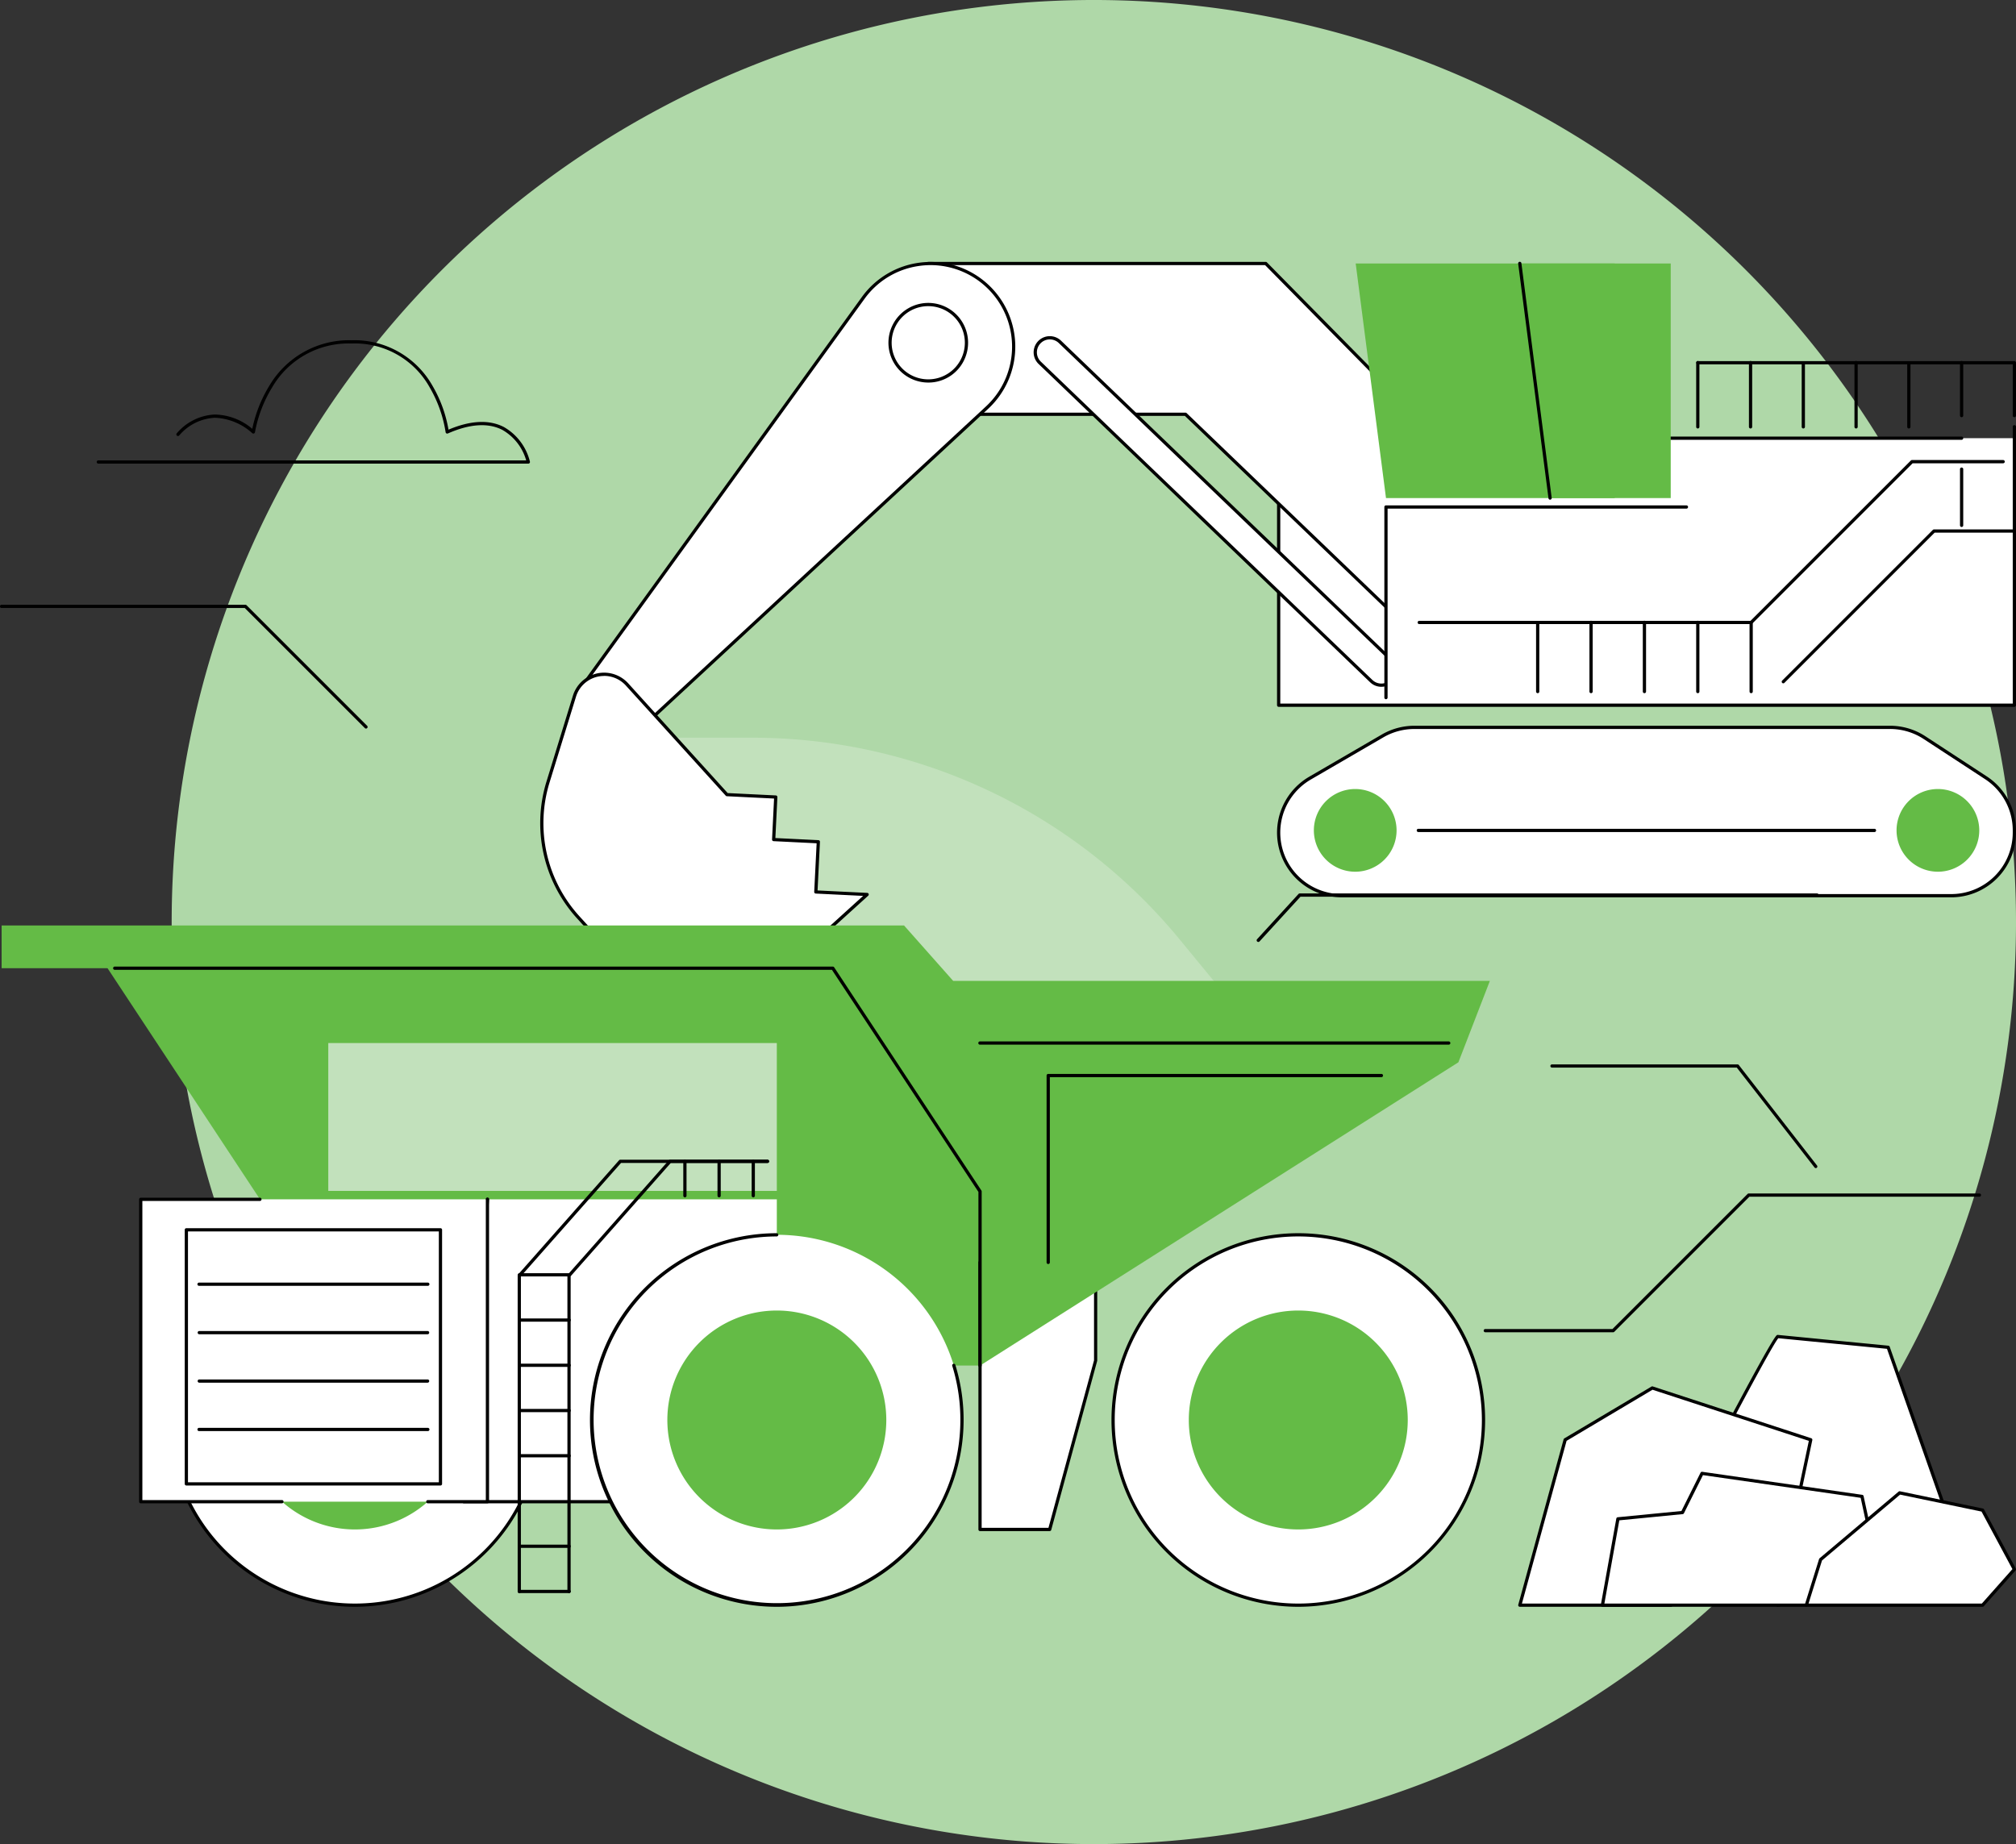 <svg xmlns="http://www.w3.org/2000/svg" xmlns:xlink="http://www.w3.org/1999/xlink" width="238.861" height="218.52" viewBox="0 0 238.861 218.52"><rect x="0" y="0" width="238.861" height="218.52" fill="#333333" stroke="none"/><defs><clipPath id="a"><rect width="238.86" height="159.37" fill="none"/></clipPath></defs><g transform="translate(-1408.399 -1337.32)"><path d="M240.52,179.26A109.26,109.26,0,1,0,131.26,288.52,109.26,109.26,0,0,0,240.52,179.26" transform="translate(1406.74 1267.32)" fill="#afd8a8"/><g transform="translate(1408.399 1368.352)"><g clip-path="url(#a)"><path d="M166.024,100.1a65.53,65.53,0,0,0-50.606-23.9H100.986l17.5,32.84h54.891Z" transform="translate(-26.259 -19.815)" fill="#c2e1bc"/><rect width="87.169" height="31.643" transform="translate(151.5 20.892)" fill="#fff"/><path d="M291.837,59.529H204.669a.191.191,0,0,1-.192-.192V27.694a.191.191,0,0,1,.192-.191h80.917a.191.191,0,0,1,0,.383H204.86v31.26h86.786V26.354a.192.192,0,1,1,.383,0V59.337a.192.192,0,0,1-.192.192" transform="translate(-53.169 -6.803)"/><path d="M309.287,22.54a.192.192,0,0,1-.192-.192V16.277H271.778a.192.192,0,0,1,0-.383h37.509a.192.192,0,0,1,.192.192v6.262a.192.192,0,0,1-.192.192" transform="translate(-70.618 -4.133)"/><path d="M314.02,22.54a.192.192,0,0,1-.192-.192V16.086a.192.192,0,1,1,.383,0v6.262a.192.192,0,0,1-.192.192" transform="translate(-81.602 -4.133)"/><path d="M305.572,23.875a.192.192,0,0,1-.192-.192v-7.6a.192.192,0,0,1,.383,0v7.6a.192.192,0,0,1-.192.192" transform="translate(-79.406 -4.133)"/><path d="M297.123,23.875a.192.192,0,0,1-.192-.192v-7.6a.192.192,0,1,1,.383,0v7.6a.192.192,0,0,1-.192.192" transform="translate(-77.209 -4.133)"/><path d="M288.675,23.875a.192.192,0,0,1-.192-.192v-7.6a.192.192,0,0,1,.383,0v7.6a.192.192,0,0,1-.192.192" transform="translate(-75.012 -4.133)"/><path d="M280.226,23.875a.192.192,0,0,1-.192-.192v-7.6a.192.192,0,1,1,.383,0v7.6a.192.192,0,0,1-.192.192" transform="translate(-72.815 -4.133)"/><path d="M271.778,23.875a.192.192,0,0,1-.192-.192v-7.6a.192.192,0,1,1,.383,0v7.6a.192.192,0,0,1-.192.192" transform="translate(-70.618 -4.133)"/><path d="M285.469,61.084a.192.192,0,0,1-.135-.327L303.187,42.9a.192.192,0,0,1,.136-.056h9.524a.192.192,0,0,1,0,.383H303.4l-17.8,17.8a.19.19,0,0,1-.135.056" transform="translate(-74.178 -11.141)"/><path d="M277.175,74.539H220.812a7.472,7.472,0,0,0-3.756,1.012l-8.6,5a7.473,7.473,0,0,0,3.756,13.933h72.223a7.473,7.473,0,0,0,7.472-7.473v-.257a7.473,7.473,0,0,0-3.383-6.255l-7.256-4.745a7.475,7.475,0,0,0-4.09-1.218" transform="translate(-53.236 -19.382)" fill="#fff"/><path d="M284.365,94.611H212.142a7.664,7.664,0,0,1-3.852-14.29l8.6-5a7.673,7.673,0,0,1,3.852-1.039h56.363a7.646,7.646,0,0,1,4.195,1.25l7.256,4.745a7.642,7.642,0,0,1,3.47,6.415v.257a7.674,7.674,0,0,1-7.665,7.665m-63.62-19.948a7.29,7.29,0,0,0-3.66.986l-8.6,5a7.281,7.281,0,0,0,3.66,13.576h72.223a7.289,7.289,0,0,0,7.281-7.281v-.257a7.26,7.26,0,0,0-3.3-6.094l-7.257-4.745a7.266,7.266,0,0,0-3.985-1.187Z" transform="translate(-53.169 -19.314)"/><path d="M313.466,89.32a4.9,4.9,0,1,1-4.905-4.905,4.905,4.905,0,0,1,4.905,4.905" transform="translate(-78.957 -21.95)" fill="#64bb46"/><path d="M220.168,89.32a4.9,4.9,0,1,1-4.905-4.905,4.905,4.905,0,0,1,4.905,4.905" transform="translate(-54.698 -21.95)" fill="#64bb46"/><path d="M281.094,91.168H227.052a.192.192,0,1,1,0-.383h54.043a.192.192,0,0,1,0,.383" transform="translate(-58.989 -23.606)"/><path d="M148.63.261h39.985l22.129,22.461V48.5L179.11,18.127H148.63Z" transform="translate(-38.647 -0.068)" fill="#fff"/><path d="M210.677,48.627a.191.191,0,0,1-.132-.053L178.966,18.251h-30.4a.191.191,0,0,1-.191-.192V.194A.191.191,0,0,1,148.563,0h39.986a.191.191,0,0,1,.136.057L210.814,22.52a.191.191,0,1,1-.272.269L188.469.385H148.755V17.868h30.288a.191.191,0,0,1,.132.053L210.81,48.3a.192.192,0,0,1-.132.33" transform="translate(-38.58 -0.001)"/><path d="M247.758,28.055h-27.1L217.068.262h30.691Z" transform="translate(-56.442 -0.068)" fill="#64bb46"/><path d="M261.228,28.055H246.935L243.347.262h17.881Z" transform="translate(-63.276 -0.068)" fill="#64bb46"/><path d="M246.867,28.18a.192.192,0,0,1-.19-.167L243.088.219a.192.192,0,1,1,.38-.049l3.588,27.793a.192.192,0,0,1-.166.215h-.024" transform="translate(-63.208 -0.001)"/><path d="M140.755,17.337,98.533,56.457a4.156,4.156,0,0,1-6.191-5.484L126.08,4.338a9.85,9.85,0,1,1,14.675,13" transform="translate(-23.806 -0.068)" fill="#fff"/><path d="M95.641,57.68a4.337,4.337,0,0,1-3.522-6.886L125.858,4.159a10.041,10.041,0,1,1,14.96,13.252l-.13-.141.13.141L98.6,56.53a4.338,4.338,0,0,1-2.955,1.15M134.014.383a9.836,9.836,0,0,0-1.539.122,9.593,9.593,0,0,0-6.308,3.877L92.429,51.018a3.965,3.965,0,0,0,5.907,5.232l42.221-39.12A9.661,9.661,0,0,0,134.014.383" transform="translate(-23.738 0)"/><path d="M142.749,9.914a4.526,4.526,0,1,0,5.733-2.85,4.526,4.526,0,0,0-5.733,2.85" transform="translate(-37.056 -1.775)" fill="#fff"/><path d="M146.968,16.008a4.718,4.718,0,1,1,4.476-3.216,4.689,4.689,0,0,1-4.476,3.216m.007-9.054a4.337,4.337,0,1,0,1.377.226,4.344,4.344,0,0,0-1.377-.226m-4.295,2.894h0Z" transform="translate(-36.988 -1.708)"/><path d="M96.849,67.245,108.686,80.3l5.784.284-.247,5.041,5.289.26-.292,5.95,6.074.3-6.947,6.3A17.8,17.8,0,0,1,93.2,97.2l-2.188-2.414a16.5,16.5,0,0,1-3.545-15.939L90.618,68.63a3.673,3.673,0,0,1,6.231-1.385" transform="translate(-22.554 -17.172)" fill="#fff"/><path d="M106.348,103.17q-.45,0-.9-.022A17.872,17.872,0,0,1,93,97.261l-2.188-2.414a16.767,16.767,0,0,1-3.585-16.123L90.37,68.508a3.865,3.865,0,0,1,6.556-1.458l11.783,13,5.705.28a.192.192,0,0,1,.182.2l-.238,4.85,5.1.25a.192.192,0,0,1,.182.2l-.283,5.759,5.883.289a.191.191,0,0,1,.119.333l-6.947,6.3a17.864,17.864,0,0,1-12.063,4.662m-12.287-37a3.477,3.477,0,0,0-3.325,2.455L87.59,78.836a16.382,16.382,0,0,0,3.5,15.754L93.281,97a17.61,17.61,0,0,0,24.874,1.22l6.6-5.986-5.613-.276a.192.192,0,0,1-.132-.062.2.2,0,0,1-.05-.138L119.247,86l-5.1-.251a.191.191,0,0,1-.182-.2l.238-4.85-5.593-.275a.194.194,0,0,1-.132-.063L96.642,67.307a3.471,3.471,0,0,0-2.58-1.142" transform="translate(-22.49 -17.105)"/><path d="M206.768,53.32a1.716,1.716,0,0,1-1.194-.48l-39.28-37.717a1.724,1.724,0,1,1,2.389-2.487l39.28,37.717a1.724,1.724,0,0,1-1.194,2.967" transform="translate(-43.102 -3.161)" fill="#fff"/><path d="M206.7,53.444a1.906,1.906,0,0,1-1.327-.534l-39.28-37.717a1.915,1.915,0,0,1,2.653-2.764l39.28,37.717a1.918,1.918,0,0,1,.055,2.708,1.9,1.9,0,0,1-1.382.589M167.421,12.28a1.532,1.532,0,0,0-1.062,2.637l39.279,37.717a1.532,1.532,0,1,0,2.123-2.21l-39.28-37.717a1.527,1.527,0,0,0-1.061-.426" transform="translate(-43.035 -3.093)"/><rect width="35.611" height="22.584" transform="translate(164.213 29.046)" fill="#fff"/><path d="M221.85,61.961a.192.192,0,0,1-.192-.192V39.186a.192.192,0,0,1,.192-.192h35.611a.192.192,0,0,1,0,.383h-35.42V61.77a.192.192,0,0,1-.192.192" transform="translate(-57.636 -10.139)"/><path d="M314.02,39.972a.192.192,0,0,1-.192-.192V33.107a.192.192,0,0,1,.383,0v6.674a.192.192,0,0,1-.192.192" transform="translate(-81.602 -8.559)"/><path d="M266.5,51.173H227.158a.192.192,0,0,1,0-.383h39.262l19-19a.189.189,0,0,1,.135-.056h10.812a.192.192,0,0,1,0,.383H285.63l-19,19a.189.189,0,0,1-.135.056" transform="translate(-59.016 -8.252)"/><path d="M280.323,66.054a.191.191,0,0,1-.192-.192V57.675a.192.192,0,1,1,.383,0v8.188a.191.191,0,0,1-.192.192" transform="translate(-72.84 -14.947)"/><path d="M271.778,66.054a.191.191,0,0,1-.192-.192V57.675a.192.192,0,1,1,.383,0v8.188a.191.191,0,0,1-.192.192" transform="translate(-70.618 -14.947)"/><path d="M263.233,66.054a.191.191,0,0,1-.192-.192V57.675a.192.192,0,1,1,.383,0v8.188a.191.191,0,0,1-.192.192" transform="translate(-68.396 -14.947)"/><path d="M254.688,66.054a.191.191,0,0,1-.192-.192V57.675a.192.192,0,1,1,.383,0v8.188a.191.191,0,0,1-.192.192" transform="translate(-66.175 -14.947)"/><path d="M246.143,66.054a.191.191,0,0,1-.192-.192V57.675a.192.192,0,0,1,.383,0v8.188a.191.191,0,0,1-.192.192" transform="translate(-63.953 -14.947)"/><path d="M71.06,177.747A21.943,21.943,0,1,1,49.117,155.8,21.943,21.943,0,0,1,71.06,177.747" transform="translate(-7.066 -40.512)" fill="#fff"/><path d="M49.049,199.815A22.135,22.135,0,1,1,71.184,177.68a22.16,22.16,0,0,1-22.135,22.135m0-43.887A21.752,21.752,0,1,0,70.8,177.68a21.776,21.776,0,0,0-21.752-21.752" transform="translate(-6.998 -40.445)"/><path d="M65.241,180.9a12.971,12.971,0,1,1-12.972-12.972A12.972,12.972,0,0,1,65.241,180.9" transform="translate(-10.218 -43.665)" fill="#64bb46"/><path d="M36.641,142.556l-20.592-31.22h93.135l17.954,31.22-1.359,17.176H50.511Z" transform="translate(-4.173 -28.95)" fill="#64bb46"/><path d="M222.107,177.747A21.943,21.943,0,1,1,200.163,155.8a21.943,21.943,0,0,1,21.943,21.943" transform="translate(-46.341 -40.512)" fill="#fff"/><path d="M200.1,199.815a22.135,22.135,0,1,1,22.135-22.135A22.16,22.16,0,0,1,200.1,199.815m0-43.887a21.752,21.752,0,1,0,21.752,21.752A21.776,21.776,0,0,0,200.1,155.928" transform="translate(-46.274 -40.445)"/><path d="M216.288,180.9a12.971,12.971,0,1,1-12.972-12.972A12.972,12.972,0,0,1,216.288,180.9" transform="translate(-49.494 -43.665)" fill="#64bb46"/><path d="M165.175,191.867h-8.254V160.221h13.693v11.63Z" transform="translate(-40.803 -41.661)" fill="#fff"/><path d="M165.107,191.992h-8.254a.192.192,0,0,1-.192-.192V160.154a.192.192,0,0,1,.192-.192h13.694a.191.191,0,0,1,.191.192v11.63a.2.2,0,0,1-.007.05l-5.44,20.016a.192.192,0,0,1-.185.141m-8.062-.383h7.916l5.4-19.851V160.345H157.045Z" transform="translate(-40.736 -41.594)"/><path d="M.259,106.266H107.181L113,112.831h63.591l-3.73,9.648-56.672,35.936V137.78L98.74,111.33H.259Z" transform="translate(-0.067 -27.631)" fill="#64bb46"/><path d="M120.822,160.318a.192.192,0,0,1-.192-.192V139.549l-17.357-26.315H18.284a.192.192,0,0,1,0-.383h85.094a.192.192,0,0,1,.16.086l17.445,26.45a.19.19,0,0,1,.032.105v20.634a.192.192,0,0,1-.192.192" transform="translate(-4.704 -29.344)"/><path d="M212.4,125.218H156.854a.192.192,0,1,1,0-.383H212.4a.192.192,0,0,1,0,.383" transform="translate(-40.736 -32.46)"/><path d="M77.065,150.121h34.284v35.828H74.258Z" transform="translate(-19.309 -39.035)" fill="#fff"/><path d="M111.281,186.074H74.191a.191.191,0,0,1-.191-.206l2.807-35.828a.194.194,0,0,1,.206-.176.192.192,0,0,1,.176.206L74.4,185.69h36.883a.192.192,0,1,1,0,.383" transform="translate(-19.241 -38.968)"/><rect width="41.081" height="35.828" transform="translate(16.675 111.086)" fill="#fff"/><path d="M39.21,186.074H22.468a.192.192,0,0,1-.192-.192V150.054a.192.192,0,0,1,.192-.192H36.6a.192.192,0,0,1,0,.383H22.659V185.69H39.21a.192.192,0,0,1,0,.383" transform="translate(-5.792 -38.967)"/><path d="M75.494,186.074H68.409a.192.192,0,0,1,0-.383H75.3V150.054a.192.192,0,1,1,.383,0v35.828a.192.192,0,0,1-.192.192" transform="translate(-17.738 -38.967)"/><rect width="53.144" height="17.521" transform="translate(38.896 92.567)" fill="#c2e1bc"/><path d="M138.615,177.747A21.943,21.943,0,1,1,116.671,155.8a21.943,21.943,0,0,1,21.943,21.943" transform="translate(-24.631 -40.512)" fill="#fff"/><path d="M116.6,199.815a22.135,22.135,0,1,1,0-44.27.192.192,0,0,1,0,.383,21.728,21.728,0,1,0,20.787,15.325.192.192,0,0,1,.366-.113A22.153,22.153,0,0,1,116.6,199.815" transform="translate(-24.564 -40.445)"/><path d="M132.795,180.9a12.971,12.971,0,1,1-12.972-12.972A12.972,12.972,0,0,1,132.795,180.9" transform="translate(-27.784 -43.665)" fill="#64bb46"/><rect width="30.107" height="30.107" transform="translate(22.079 114.698)" fill="#fff"/><path d="M59.878,185.234H29.772a.192.192,0,0,1-.192-.192V154.935a.192.192,0,0,1,.192-.192H59.878a.192.192,0,0,1,.192.192v30.107a.192.192,0,0,1-.192.192m-29.915-.383H59.687V155.126H29.963Z" transform="translate(-7.691 -40.237)"/><path d="M58.9,187.1H31.821a.192.192,0,1,1,0-.383H58.9a.192.192,0,1,1,0,.383" transform="translate(-8.224 -48.551)"/><path d="M58.9,179.346H31.821a.192.192,0,0,1,0-.383H58.9a.192.192,0,0,1,0,.383" transform="translate(-8.224 -46.534)"/><path d="M58.9,171.592H31.821a.192.192,0,0,1,0-.383H58.9a.192.192,0,0,1,0,.383" transform="translate(-8.224 -44.518)"/><path d="M58.9,163.839H31.821a.192.192,0,1,1,0-.383H58.9a.192.192,0,1,1,0,.383" transform="translate(-8.224 -42.502)"/><path d="M83.079,195.131a.192.192,0,0,1-.192-.192V157.511a.19.19,0,0,1,.048-.127L94.9,143.842a.191.191,0,0,1,.143-.064h17.438a.192.192,0,0,1,0,.383H95.133L83.27,157.584v37.356a.192.192,0,0,1-.192.192" transform="translate(-21.552 -37.385)"/><path d="M91.045,195.131a.192.192,0,0,1-.192-.192V157.511a.19.19,0,0,1,.048-.127l11.968-13.542a.191.191,0,0,1,.143-.064h11.544a.192.192,0,1,1,0,.383H103.1L91.236,157.584v37.356a.192.192,0,0,1-.192.192" transform="translate(-23.624 -37.385)"/><path d="M88.974,213.041H83.079a.192.192,0,0,1,0-.383h5.895a.192.192,0,1,1,0,.383" transform="translate(-21.553 -55.296)"/><path d="M88.974,205.8H83.079a.192.192,0,0,1,0-.383h5.895a.192.192,0,1,1,0,.383" transform="translate(-21.553 -53.412)"/><path d="M88.974,191.309H83.079a.192.192,0,0,1,0-.383h5.895a.192.192,0,1,1,0,.383" transform="translate(-21.553 -49.645)"/><path d="M88.974,184.065H83.079a.192.192,0,0,1,0-.383h5.895a.192.192,0,1,1,0,.383" transform="translate(-21.553 -47.761)"/><path d="M88.974,176.821H83.079a.192.192,0,0,1,0-.383h5.895a.192.192,0,1,1,0,.383" transform="translate(-21.553 -45.878)"/><path d="M88.974,169.577H83.079a.192.192,0,0,1,0-.383h5.895a.192.192,0,1,1,0,.383" transform="translate(-21.553 -43.994)"/><path d="M88.974,162.333H83.079a.192.192,0,0,1,0-.383h5.895a.192.192,0,1,1,0,.383" transform="translate(-21.553 -42.111)"/><path d="M109.6,148.233a.192.192,0,0,1-.192-.192V143.97a.192.192,0,0,1,.383,0v4.072a.192.192,0,0,1-.192.192" transform="translate(-28.45 -37.385)"/><path d="M115.075,148.233a.192.192,0,0,1-.192-.192V143.97a.192.192,0,0,1,.383,0v4.072a.192.192,0,0,1-.192.192" transform="translate(-29.872 -37.385)"/><path d="M120.546,148.233a.192.192,0,0,1-.192-.192V143.97a.192.192,0,0,1,.383,0v4.072a.192.192,0,0,1-.192.192" transform="translate(-31.295 -37.385)"/><path d="M167.768,152.563a.192.192,0,0,1-.192-.192V130.229a.192.192,0,0,1,.192-.192h39.493a.192.192,0,0,1,0,.383h-39.3v21.951a.192.192,0,0,1-.192.192" transform="translate(-43.573 -33.812)"/><path d="M201.406,106.884a.195.195,0,0,1-.144-.326l4.908-5.358a.2.2,0,0,1,.144-.063h61.3a.195.195,0,0,1,0,.389H206.4l-4.851,5.3a.2.2,0,0,1-.144.063" transform="translate(-52.319 -26.298)"/><path d="M279.684,140.8a.188.188,0,0,1-.149-.073l-9.212-11.838h-21.91a.189.189,0,0,1,0-.377h22a.189.189,0,0,1,.149.072l9.268,11.911a.188.188,0,0,1-.033.264.183.183,0,0,1-.115.04" transform="translate(-64.544 -33.415)"/><path d="M252.9,165.629H237.738a.192.192,0,0,1,0-.383h15.081l16.008-16.008a.193.193,0,0,1,.135-.056h27.313a.192.192,0,1,1,0,.383H269.042l-16.008,16.008a.19.19,0,0,1-.135.056" transform="translate(-61.767 -38.791)"/><path d="M280.679,172.089c-.741.513-11.285,20.858-11.285,20.858l11.285,10.978,9.191-1.445,10.824-9.374-6.928-19.74Z" transform="translate(-70.048 -44.747)" fill="#fff"/><path d="M280.611,204.05a.192.192,0,0,1-.133-.054l-11.285-10.978a.191.191,0,0,1-.036-.226c1.081-2.087,10.588-20.4,11.346-20.927a.2.2,0,0,1,.127-.033l13.087,1.277a.192.192,0,0,1,.162.127l6.928,19.739a.193.193,0,0,1-.055.209l-10.824,9.374a.2.2,0,0,1-.1.044l-9.191,1.445-.03,0m-11.049-11.208,11.114,10.812,9.042-1.422L300.4,192.98l-6.845-19.5-12.877-1.257c-.8.928-7.008,12.693-11.119,20.621" transform="translate(-69.981 -44.68)"/><path d="M259.04,180.33l-10.32,6.137-5.372,19.6h17.9l14.207-8.441,2.358-11.16Z" transform="translate(-63.276 -46.89)" fill="#fff"/><path d="M261.182,206.192h-17.9a.192.192,0,0,1-.185-.243l5.372-19.6a.193.193,0,0,1,.087-.114l10.32-6.137a.189.189,0,0,1,.157-.017l18.775,6.137a.191.191,0,0,1,.128.221l-2.359,11.16a.19.19,0,0,1-.09.124l-14.206,8.441a.191.191,0,0,1-.1.027m-17.651-.383h17.6l14.089-8.371,2.306-10.909L259,180.471l-10.179,6.054Z" transform="translate(-63.208 -46.822)"/><path d="M280.736,209.624H256.575l1.835-10.229,7.651-.75L268.374,194l18.955,2.729,1.354,6.238Z" transform="translate(-66.715 -50.445)" fill="#fff"/><path d="M280.669,209.748H256.508a.192.192,0,0,1-.189-.226l1.835-10.229a.193.193,0,0,1,.17-.157l7.545-.739,2.267-4.546a.191.191,0,0,1,.2-.1l18.955,2.728a.192.192,0,0,1,.16.149l1.354,6.238a.192.192,0,0,1-.064.187l-7.947,6.652a.192.192,0,0,1-.123.045m-23.932-.383H280.6l7.805-6.533-1.3-6-18.687-2.69-2.252,4.518a.191.191,0,0,1-.152.105l-7.506.735Z" transform="translate(-66.648 -50.378)"/><path d="M300.278,197.132l-9.362,7.9-1.691,5.409h20.881l3.768-4.244-3.768-7.015Z" transform="translate(-75.205 -51.259)" fill="#fff"/><path d="M310.039,210.561H289.159a.191.191,0,0,1-.183-.249l1.691-5.41a.191.191,0,0,1,.059-.089l9.362-7.9a.188.188,0,0,1,.162-.041l9.828,2.045a.19.19,0,0,1,.13.1l3.767,7.015a.19.19,0,0,1-.025.218l-3.768,4.245a.191.191,0,0,1-.143.064m-20.62-.383h20.534l3.622-4.08-3.662-6.819-9.649-2.008-9.248,7.8Z" transform="translate(-75.138 -51.191)"/><path d="M43.365,69.58a.191.191,0,0,1-.135-.056L29,55.294H.192a.192.192,0,1,1,0-.383H29.08a.192.192,0,0,1,.135.056L43.5,69.253a.192.192,0,0,1-.135.327" transform="translate(0 -14.278)"/><path d="M66.629,27.17H15.7a.192.192,0,1,1,0-.383H66.379a6.09,6.09,0,0,0-2.835-3.621c-1.684-.857-3.853-.712-6.445.431a.192.192,0,0,1-.268-.153,15.166,15.166,0,0,0-1.868-5.274,10.135,10.135,0,0,0-9.28-5.233,10.464,10.464,0,0,0-9.428,5.237,15.548,15.548,0,0,0-2.011,5.275.192.192,0,0,1-.323.11,7,7,0,0,0-4.35-1.82h-.11a5.926,5.926,0,0,0-4.2,2.1.192.192,0,0,1-.28-.263,6.3,6.3,0,0,1,4.475-2.224,7.057,7.057,0,0,1,4.469,1.695,15.949,15.949,0,0,1,2-5.07,10.973,10.973,0,0,1,9.761-5.428A10.63,10.63,0,0,1,55.3,17.985a15.516,15.516,0,0,1,1.874,5.161c2.6-1.1,4.806-1.208,6.547-.32a6.481,6.481,0,0,1,3.1,4.113.192.192,0,0,1-.187.232" transform="translate(-4.034 -3.264)"/></g></g></g></svg>